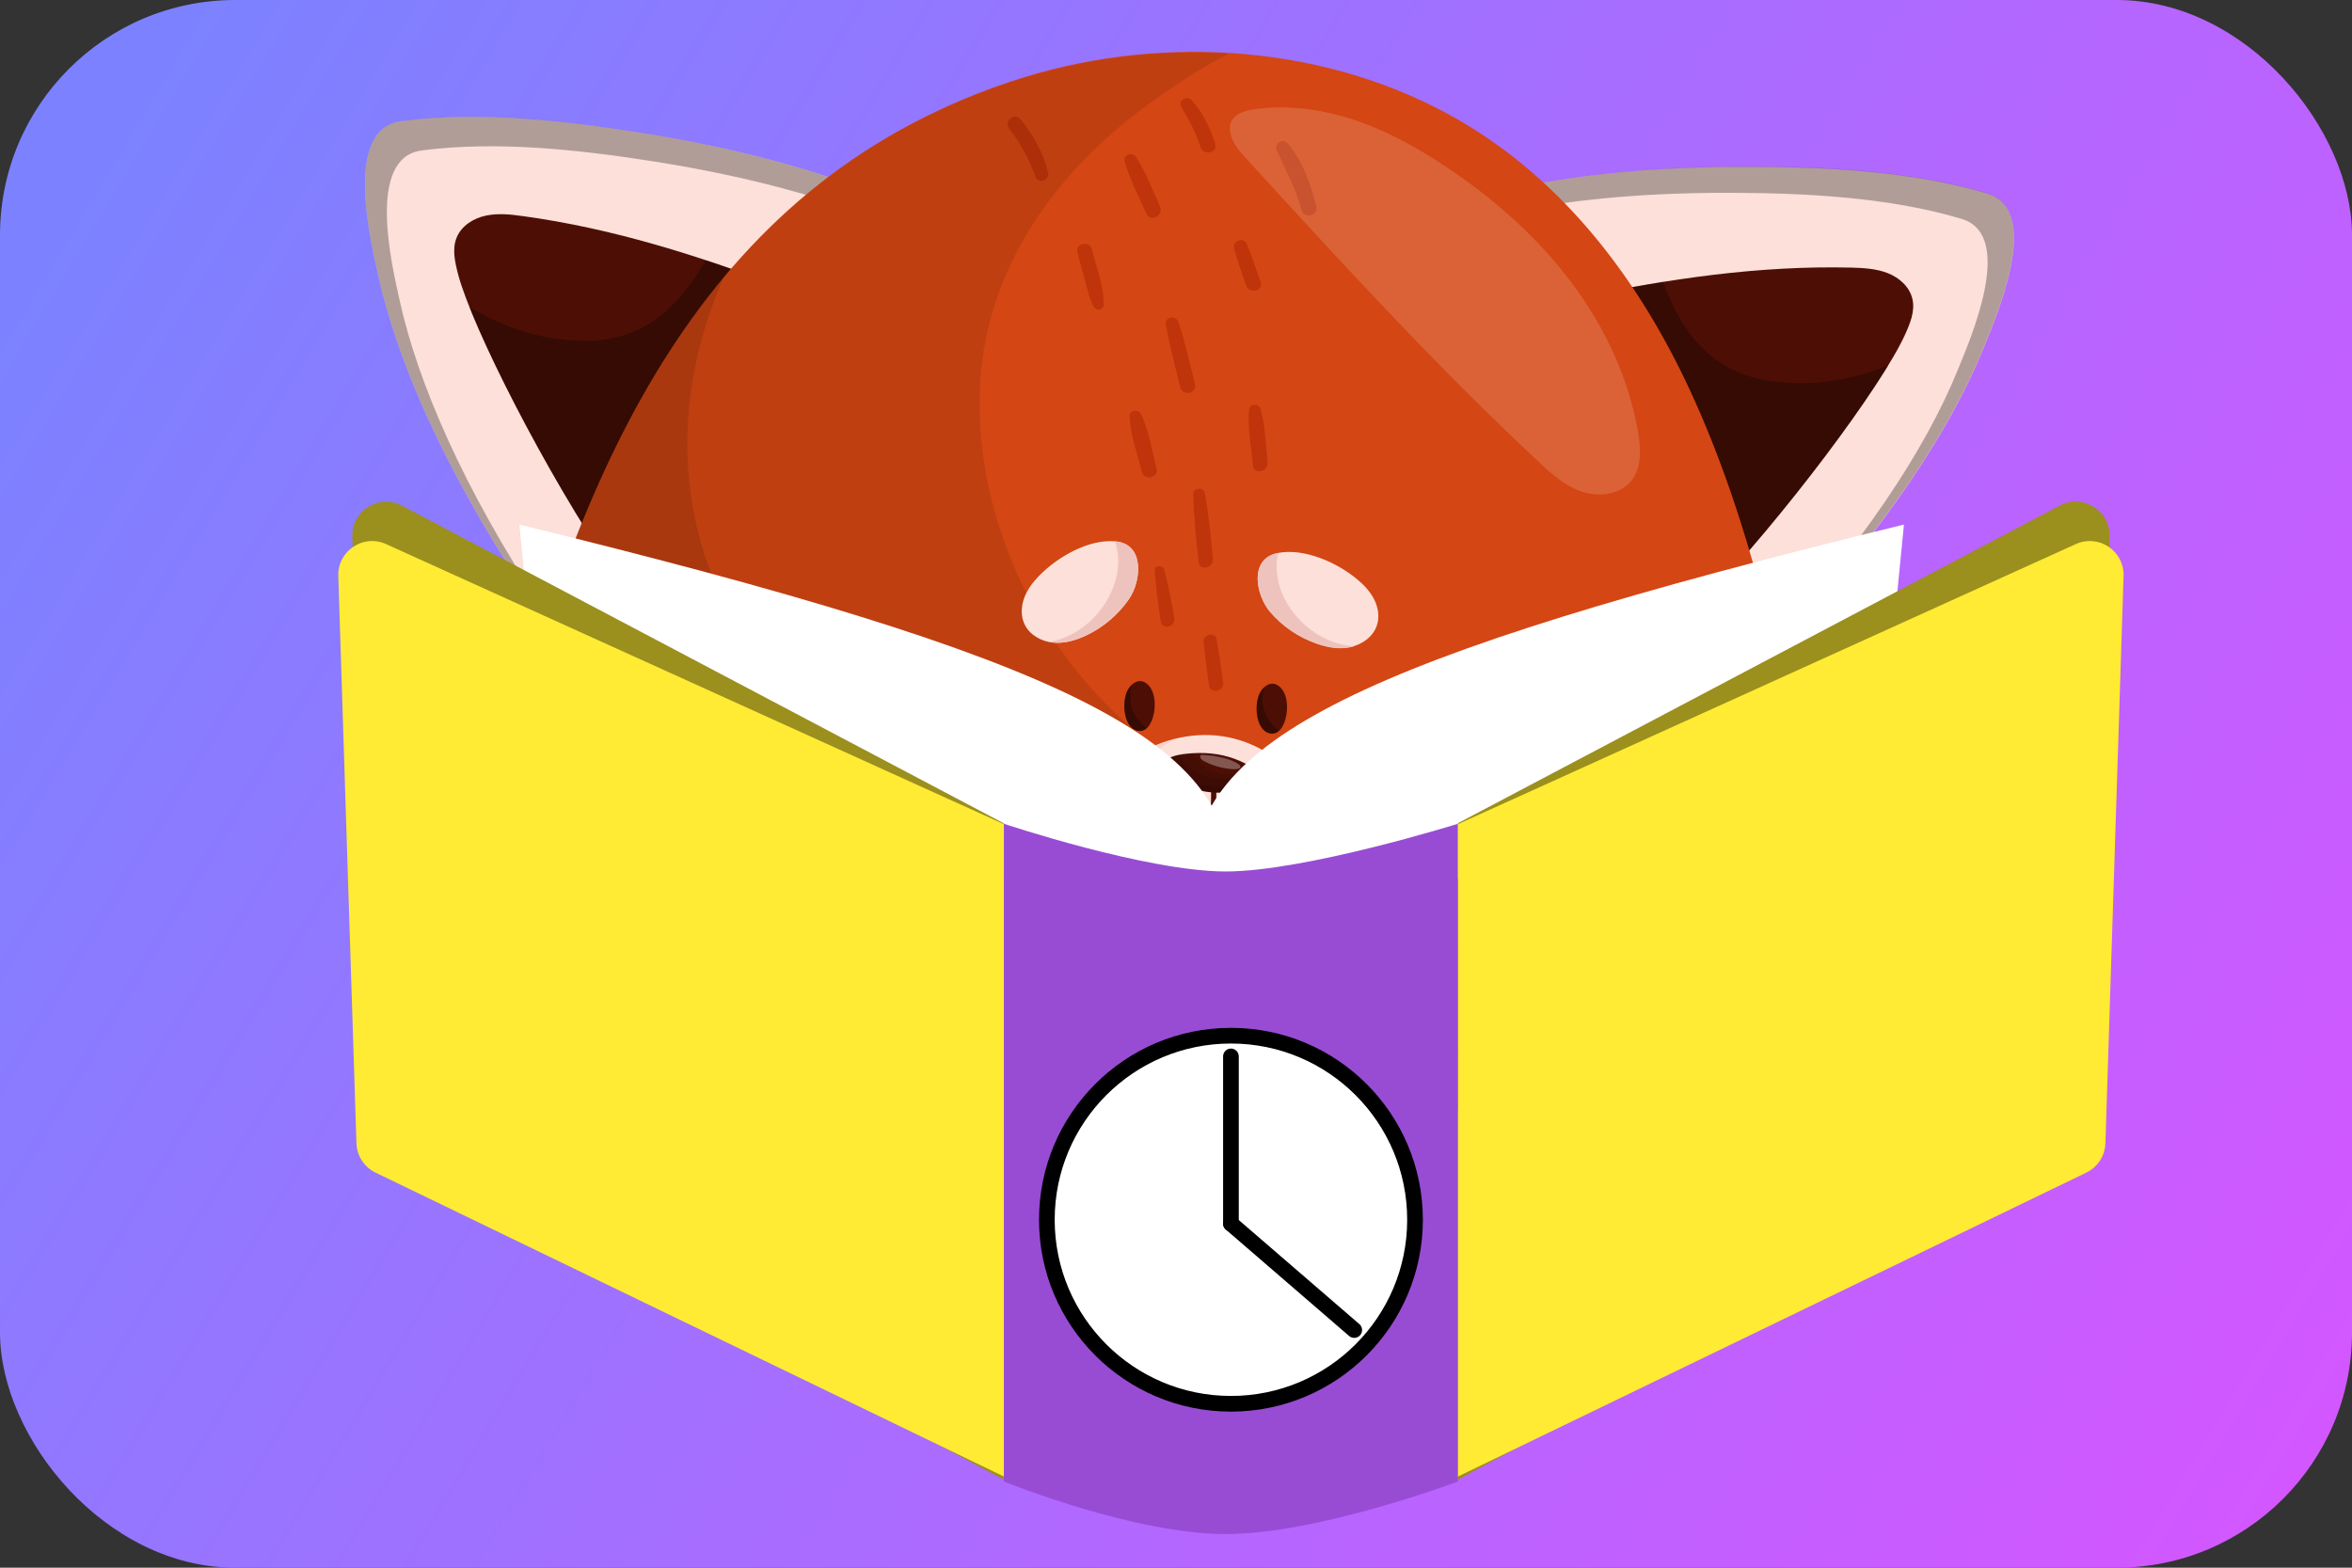 <svg width="300" height="200" viewBox="0 0 300 200" fill="none" xmlns="http://www.w3.org/2000/svg">
<rect x="0" y="0" width="300" height="200" fill="#333333" stroke="none"/>
<rect width="300" height="200" rx="30" fill="url(#paint0_linear_501_596)"/>
<path d="M192.947 23.774C196.055 28.407 198.889 33.147 201.469 37.965C208.148 50.393 213.129 63.448 216.809 77.179C217.729 80.593 218.553 84.036 219.321 87.546C219.238 87.143 227.228 81.708 227.96 80.926C240.315 67.633 248.719 54.937 252.948 44.554C254.631 40.418 260.567 26.832 253.494 24.696C244.015 21.831 232.929 21.301 223.098 21.271C202.655 21.206 193.346 24.362 192.947 23.774Z" fill="#FCE0D9"/>
<path d="M201.482 37.951C208.161 50.378 213.142 63.432 216.822 77.163C227.685 65.865 240.059 49.114 242.93 42.815C243.615 41.322 244.305 39.709 243.924 38.119C243.564 36.578 242.24 35.407 240.771 34.843C239.303 34.263 237.677 34.183 236.091 34.139C224.437 33.862 212.905 35.553 201.482 37.951Z" fill="#4D0F05"/>
<g opacity="0.3">
<path d="M192.948 23.77C193.588 24.712 194.211 25.666 194.819 26.617C199.169 25.875 207.569 24.567 220.588 24.597C230.18 24.618 240.995 25.15 250.217 27.93C257.119 30.008 251.332 43.243 249.681 47.28C245.554 57.409 237.369 69.781 225.327 82.734C224.871 83.216 221.584 85.522 219.251 87.246L219.312 87.511C219.229 87.108 227.219 81.673 227.951 80.891C240.305 67.598 248.71 54.902 252.939 44.519C254.621 40.383 260.557 26.797 253.484 24.661C244.006 21.796 232.92 21.266 223.089 21.236C202.656 21.203 193.346 24.359 192.948 23.77Z" fill="black"/>
</g>
<g opacity="0.3">
<path d="M201.486 37.936C205.024 37.198 208.566 36.521 212.121 35.951C214.597 42.746 218.728 48.099 227.076 48.73C231.725 49.264 236.462 48.373 240.846 46.617C236.105 54.386 225.944 67.688 216.829 77.154C213.149 63.422 208.15 50.377 201.486 37.936Z" fill="black"/>
</g>
<path d="M110.984 24.196C107.116 28.268 103.51 32.486 100.138 36.832C91.427 48.026 84.269 60.098 78.301 73.065C76.816 76.289 75.398 79.554 74.06 82.892C74.213 82.512 67.257 75.884 66.671 74.981C56.762 59.908 50.651 46.057 48.246 35.137C47.287 30.788 43.768 16.453 51.106 15.469C60.937 14.15 71.965 15.39 81.68 16.929C101.842 20.126 110.491 24.717 110.984 24.196Z" fill="#FCE0D9"/>
<path d="M100.158 36.837C91.447 48.032 84.289 60.104 78.32 73.072C69.533 60.201 60.208 41.714 58.447 35.048C58.034 33.468 57.628 31.755 58.269 30.254C58.889 28.794 60.385 27.85 61.945 27.515C63.49 27.178 65.102 27.346 66.674 27.567C78.204 29.142 89.289 32.655 100.158 36.837Z" fill="#4D0F05"/>
<g opacity="0.3">
<path d="M110.982 24.2C110.197 25.033 109.411 25.867 108.652 26.719C104.484 25.288 96.439 22.667 83.574 20.623C74.108 19.124 63.358 17.928 53.777 19.197C46.624 20.15 50.053 34.127 50.985 38.367C53.331 49.007 59.274 62.517 68.945 77.207C69.305 77.759 72.162 80.554 74.162 82.627L74.06 82.881C74.214 82.501 67.258 75.873 66.672 74.97C56.763 59.897 50.651 46.046 48.246 35.126C47.288 30.777 43.768 16.442 51.107 15.458C60.938 14.139 71.966 15.379 81.68 16.919C101.84 20.13 110.489 24.721 110.982 24.2Z" fill="black"/>
</g>
<g opacity="0.3">
<path d="M100.161 36.836C96.796 35.548 93.422 34.319 90.016 33.189C86.406 39.505 81.41 44.115 73.075 43.411C68.403 43.203 63.878 41.565 59.861 39.139C63.212 47.542 70.95 62.282 78.322 73.083C84.293 60.102 91.451 48.03 100.161 36.836Z" fill="black"/>
</g>
<path d="M61.114 119.618C62.596 123.197 66.246 125.326 69.737 127.055C69.763 127.074 69.808 127.081 69.834 127.1C71.184 127.766 72.536 128.418 73.907 129.042C82.072 132.81 90.541 135.922 99.193 138.389C100.601 138.795 102.028 139.174 103.458 139.538C129.268 146.181 156.622 147.079 182.902 142.216C190.294 140.854 197.644 139.022 204.703 136.498C209.649 134.73 214.455 132.624 219.063 130.082C221.832 128.548 224.596 126.774 226.844 124.572C228.445 123.001 229.797 121.21 230.67 119.133C232.871 113.957 231.804 108.062 230.701 102.565C227.098 84.591 223.263 66.384 215.505 49.676C209.033 35.736 199.517 23.077 185.988 15.272C169.505 5.764 148.73 4.319 130.761 9.812C125.194 11.511 119.831 13.797 114.84 16.562C81.181 35.286 69.821 74.25 61.413 109.042C60.571 112.563 59.752 116.312 61.114 119.618Z" fill="#D44613"/>
<path d="M187.306 105.97C187.186 108.318 187.838 110.64 188.725 112.82C192.353 121.688 199.729 128.475 204.858 136.549C209.803 134.781 214.61 132.675 219.217 130.133C221.986 128.6 224.75 126.826 226.998 124.624C222.566 117.336 216.917 110.751 210.347 105.277C206.632 102.178 202.466 99.352 197.696 98.527C195.167 98.076 192.38 98.273 190.317 99.815C188.425 101.235 187.426 103.622 187.306 105.97Z" fill="#FCE0D9"/>
<path d="M69.736 126.86C69.763 126.879 69.807 126.886 69.834 126.906C71.183 127.571 72.534 128.223 73.905 128.847C82.068 132.613 90.535 135.725 99.185 138.191C106.538 129.094 113.578 119.708 118.157 109.013C119.458 105.986 120.532 102.428 119.014 99.518C117.746 97.098 114.924 95.791 112.19 95.667C109.442 95.541 106.768 96.415 104.204 97.442C89.893 103.13 77.602 113.681 69.736 126.86Z" fill="#FCE0D9"/>
<path d="M164.212 18.272C166.147 20.469 167.21 23.574 167.889 26.363C168.186 27.564 166.314 27.967 166 26.779C165.299 24.031 163.993 21.755 162.87 19.195C162.51 18.373 163.579 17.556 164.212 18.272Z" fill="#BF340A"/>
<path d="M151.968 12.752C153.418 14.347 154.37 16.312 154.992 18.358C155.353 19.539 153.502 19.901 153.135 18.764C152.552 16.933 151.651 15.291 150.678 13.638C150.22 12.861 151.384 12.104 151.968 12.752Z" fill="#BF340A"/>
<path d="M159.012 31.103C159.663 32.705 160.231 34.353 160.802 35.986C161.211 37.145 159.324 37.546 158.93 36.39C158.391 34.836 157.855 33.268 157.397 31.682C157.115 30.753 158.653 30.192 159.012 31.103Z" fill="#BF340A"/>
<path d="M144.919 20.056C146.161 21.992 147.018 24.255 147.962 26.354C148.479 27.499 146.736 28.388 146.22 27.242C145.241 25.078 144.104 22.875 143.447 20.583C143.209 19.662 144.478 19.356 144.919 20.056Z" fill="#BF340A"/>
<path d="M150.315 41.101C151.162 43.691 151.768 46.378 152.427 49.013C152.726 50.199 150.855 50.602 150.556 49.416C149.897 46.781 149.181 44.122 148.71 41.442C148.538 40.397 149.997 40.122 150.315 41.101Z" fill="#BF340A"/>
<path d="M160.809 52.234C161.399 54.379 161.45 56.782 161.667 59.001C161.786 60.187 159.945 60.595 159.829 59.394C159.593 57.112 159.144 54.66 159.3 52.366C159.345 51.461 160.586 51.406 160.809 52.234Z" fill="#BF340A"/>
<path d="M145.51 52.79C146.557 54.904 146.933 57.524 147.519 59.788C147.818 60.974 145.947 61.377 145.648 60.191C145.065 57.912 144.181 55.45 144.078 53.084C144.039 52.329 145.195 52.156 145.51 52.79Z" fill="#BF340A"/>
<path d="M153.667 62.918C154.199 65.682 154.451 68.506 154.708 71.3C154.829 72.472 153.003 72.882 152.885 71.696C152.579 68.834 152.252 65.923 152.207 63.028C152.208 62.205 153.515 62.116 153.667 62.918Z" fill="#BF340A"/>
<path d="M148.499 72.683C149.043 74.746 149.44 76.785 149.782 78.89C149.971 80.013 148.225 80.391 148.05 79.271C147.704 77.105 147.443 74.968 147.297 72.775C147.25 72.064 148.333 72.058 148.499 72.683Z" fill="#BF340A"/>
<path d="M155.188 81.598C155.49 83.397 155.758 85.221 156.014 87.028C156.181 88.192 154.371 88.59 154.204 87.426C153.951 85.604 153.712 83.785 153.52 81.958C153.409 80.908 155.009 80.506 155.188 81.598Z" fill="#BF340A"/>
<path d="M139.253 31.801C139.822 33.988 140.844 36.607 140.764 38.899C140.74 39.584 139.835 39.693 139.532 39.165C138.943 38.188 138.725 36.97 138.411 35.872C138.073 34.65 137.75 33.431 137.426 32.212C137.127 31.026 138.964 30.647 139.253 31.801Z" fill="#BF340A"/>
<path d="M130.144 15.196C131.785 17.181 133.108 19.535 133.697 22.056C133.908 22.958 132.46 23.519 132.115 22.61C131.256 20.361 130.255 18.329 128.732 16.452C127.969 15.521 129.367 14.263 130.144 15.196Z" fill="#BF340A"/>
<g opacity="0.1">
<path d="M92.433 35.275C98.573 27.958 105.912 21.582 114.804 16.64C119.799 13.859 125.16 11.587 130.727 9.888C139.038 7.355 147.946 6.297 156.756 6.826C153.181 8.68 149.774 10.876 146.668 13.165C134.796 21.721 125.909 33.963 125.028 48.763C123.561 73.78 142.268 99.891 167.601 104.091C188.627 107.3 210.665 102.07 228.088 90.193C228.847 93.687 229.562 97.174 230.26 100.673C214.865 115.467 191.886 122.735 170.832 121.59C140.004 120.285 107.399 106.855 92.423 77.416C85.596 63.612 86.498 48.41 92.433 35.275Z" fill="black"/>
</g>
<g opacity="0.2">
<path d="M92.454 35.161C86.516 48.321 85.613 63.534 92.478 77.324C107.447 106.784 140.067 120.224 170.923 121.534C191.988 122.666 214.975 115.408 230.375 100.603C230.506 101.269 230.636 101.935 230.781 102.603C231.885 108.104 232.937 114.002 230.75 119.185C230.128 120.66 229.259 121.991 228.244 123.207C215.569 129.137 202.089 133.121 187.983 133.796C144.394 135.602 94.478 129.253 65.493 93.044C71.177 72.269 78.872 51.353 92.454 35.161Z" fill="black"/>
</g>
<g opacity="0.3">
<path d="M61.408 108.895C62.679 103.601 64.025 98.213 65.508 92.817C94.514 129.096 144.461 135.449 188.072 133.661C202.185 132.987 215.672 128.996 228.353 123.058C227.94 123.548 227.498 124.033 227.031 124.484C224.781 126.691 222.014 128.469 219.242 130.007C214.63 132.555 209.818 134.665 204.867 136.438C197.787 138.965 190.443 140.803 183.043 142.167C156.735 147.039 129.35 146.134 103.509 139.468C93.349 136.841 83.441 133.339 73.923 128.938C72.552 128.297 71.196 127.658 69.845 126.99C66.323 125.236 62.607 123.106 61.113 119.485C59.752 116.156 60.571 112.397 61.408 108.895Z" fill="black"/>
</g>
<g opacity="0.15">
<path d="M171.505 14.911C176.272 16.305 180.659 18.718 184.76 21.489C190.663 25.464 196.071 30.244 200.352 35.921C204.632 41.599 207.764 48.202 208.949 55.196C209.308 57.292 209.423 59.678 208.079 61.336C206.636 63.128 203.917 63.456 201.751 62.719C199.57 61.979 197.816 60.394 196.15 58.823C182.951 46.483 170.747 33.134 158.556 19.802C156.3 17.342 155.948 14.573 159.706 13.977C163.632 13.363 167.714 13.808 171.505 14.911Z" fill="white"/>
</g>
<path d="M173.076 73.874C173.963 74.612 174.787 75.474 175.297 76.511C175.808 77.548 175.991 78.777 175.595 79.863C175.106 81.254 173.743 82.217 172.293 82.536C170.843 82.855 169.325 82.586 167.922 82.086C165.641 81.292 163.574 79.886 162.007 78.052C160.192 75.943 159.268 71.267 162.997 70.543C166.375 69.893 170.529 71.769 173.076 73.874Z" fill="#FCE0D9"/>
<path d="M162.98 70.561C162.995 70.56 163.024 70.557 163.039 70.556C162.644 72.161 162.871 74.038 163.486 75.584C165.05 79.404 168.828 82.246 172.728 82.44C172.582 82.483 172.437 82.525 172.291 82.567C170.841 82.886 169.324 82.618 167.92 82.118C165.639 81.323 163.573 79.918 162.006 78.084C160.189 75.96 159.25 71.271 162.98 70.561Z" fill="#EFC3BD"/>
<path d="M132.583 73.413C131.763 74.249 131.045 75.179 130.641 76.277C130.24 77.36 130.182 78.615 130.684 79.648C131.308 80.977 132.759 81.803 134.238 81.971C135.718 82.139 137.198 81.704 138.536 81.075C140.728 80.04 142.63 78.421 143.999 76.441C145.582 74.156 146.049 69.391 142.272 69.061C138.839 68.752 134.891 71.059 132.583 73.413Z" fill="#FCE0D9"/>
<path d="M142.276 69.072C142.261 69.069 142.247 69.066 142.215 69.075C142.762 70.628 142.741 72.523 142.266 74.119C141.101 78.081 137.635 81.308 133.782 81.896C133.927 81.925 134.072 81.953 134.235 81.97C135.699 82.135 137.192 81.703 138.529 81.075C140.719 80.041 142.619 78.422 143.987 76.444C145.601 74.152 146.049 69.401 142.276 69.072Z" fill="#EFC3BD"/>
<path d="M163.766 92.31C163.539 92.858 163.147 93.409 162.566 93.555C162.064 93.684 161.513 93.476 161.154 93.105C160.793 92.747 160.576 92.248 160.448 91.749C160.224 90.844 160.221 89.87 160.476 88.968C160.793 87.791 162.043 86.598 163.2 87.592C164.425 88.627 164.328 91.007 163.766 92.31Z" fill="#4D0F05"/>
<g opacity="0.3">
<path d="M160.473 88.98C160.6 88.491 160.907 88.001 161.28 87.657C160.571 89.655 161.423 92.022 163.145 93.226C162.984 93.38 162.785 93.498 162.565 93.552C162.063 93.682 161.512 93.474 161.153 93.102C160.792 92.745 160.575 92.246 160.448 91.746C160.223 90.842 160.232 89.885 160.473 88.98Z" fill="black"/>
</g>
<path d="M146.89 91.979C146.664 92.526 146.271 93.078 145.691 93.224C145.188 93.353 144.637 93.145 144.278 92.773C143.917 92.416 143.7 91.917 143.573 91.418C143.348 90.513 143.345 89.539 143.601 88.637C143.917 87.46 145.168 86.267 146.324 87.261C147.537 88.279 147.455 90.662 146.89 91.979Z" fill="#4D0F05"/>
<g opacity="0.3">
<path d="M143.598 88.638C143.725 88.15 144.032 87.66 144.405 87.315C143.696 89.313 144.548 91.68 146.27 92.884C146.109 93.038 145.91 93.156 145.69 93.211C145.188 93.34 144.637 93.132 144.278 92.76C143.917 92.403 143.7 91.904 143.573 91.404C143.345 90.514 143.357 89.543 143.598 88.638Z" fill="black"/>
</g>
<path d="M164.93 98.628C168.865 102.45 171.675 107.786 172.635 112.496C173.271 115.625 173.39 118.882 172.658 122.003C169.812 134.107 154.632 135.83 144.56 133.169C144.416 133.131 144.287 133.096 144.143 133.058C138.694 131.541 133.133 128.088 131.084 122.604C128.874 116.735 131.116 110.604 134.649 105.743C138.007 101.124 142.669 96.804 148.104 94.796C152.127 93.311 156.491 93.395 160.323 95.312C160.741 95.514 161.153 95.745 161.549 95.988C162.763 96.737 163.891 97.637 164.93 98.628Z" fill="#FCE0D9"/>
<g opacity="0.5">
<path d="M138.036 101.708C140.895 98.732 144.31 96.206 148.109 94.805C148.719 94.573 149.352 94.39 149.962 94.248C146.883 95.928 144.286 98.421 142.8 101.286C139.172 108.515 142.956 116.495 149.441 121.085C155.597 124.948 164.41 126.133 169.714 120.402C171.085 119.033 172.22 117.46 173.094 115.741C173.253 117.851 173.142 119.961 172.662 122.028C171.836 125.538 169.966 128.177 167.481 130.087C165.667 130.681 163.799 131.057 161.968 131.304C151.954 132.534 143.022 127.463 138.222 118.72C135.287 113.139 135.545 106.9 138.036 101.708Z" fill="#EFC3BD"/>
</g>
<path d="M134.651 105.72C135.666 104.323 136.797 102.96 138.035 101.673C135.54 106.882 135.284 113.109 138.223 118.678C143.024 127.424 151.96 132.498 161.977 131.267C163.809 131.02 165.678 130.645 167.492 130.05C161.431 134.719 151.714 135.053 144.566 133.159C144.422 133.121 144.292 133.085 144.148 133.047C138.698 131.53 133.134 128.076 131.084 122.589C128.874 116.717 131.101 110.58 134.651 105.72Z" fill="#EFC3BD"/>
<path d="M137.939 113.544C139.001 116.475 141.689 117.955 144.745 117.049C147.582 116.198 149.662 113.651 152.54 113.002C152.807 112.939 153.066 112.921 153.324 112.902C153.6 110.891 153.992 108.899 154.194 106.876C154.398 104.749 154.485 102.603 154.482 100.457C154.477 100.036 155.132 100.081 155.139 100.487C155.179 102.684 155.068 104.886 154.839 107.069C154.635 109.017 154.406 111.02 153.923 112.923C155.734 113.168 157.042 114.712 158.623 115.7C161.39 117.433 164.815 116.301 166.494 113.63C166.577 113.493 166.832 113.594 166.758 113.762C165.911 115.682 164.131 116.972 162.008 117.157C159.611 117.359 158.003 116.081 156.228 114.717C155.172 113.918 154.05 113.333 152.675 113.638C151.329 113.948 150.147 114.809 149.016 115.543C146.974 116.866 144.663 118.266 142.109 117.962C139.778 117.679 138.031 115.884 137.304 113.743C137.194 113.41 137.817 113.195 137.939 113.544Z" fill="#4D0F05"/>
<path d="M158.894 97.433C159.212 97.605 159.53 97.776 159.769 98.055C160.012 98.319 160.161 98.688 160.085 99.052C160.022 99.342 159.814 99.594 159.584 99.798C158.609 100.679 157.255 101.033 155.947 101.109C153.637 101.235 151.299 100.531 149.448 99.167C149.033 98.86 148.639 98.512 148.48 98.02C147.912 96.186 151.89 96.087 152.963 96.063C155.016 96.031 157.08 96.482 158.894 97.433Z" fill="#4D0F05"/>
<g opacity="0.1">
<path d="M152.162 96.086C152.681 97.042 153.499 97.835 154.653 98.412C156.28 99.049 158.168 98.84 159.632 97.916C159.672 97.952 159.723 98.006 159.762 98.042C159.865 98.149 159.933 98.28 160.002 98.412C156.515 100.17 152.215 99.48 150.318 96.302C150.957 96.179 151.615 96.119 152.162 96.086Z" fill="black"/>
</g>
<g opacity="0.2">
<path d="M150.333 96.295C152.213 99.484 156.515 100.159 160.016 98.404C160.104 98.598 160.129 98.813 160.095 99.018C160.075 99.135 160.012 99.245 159.948 99.356C157.946 100.343 155.458 100.441 153.137 100.084C151.125 99.776 149.747 98.457 148.986 96.786C149.323 96.569 149.817 96.408 150.333 96.295Z" fill="black"/>
</g>
<g opacity="0.3">
<path d="M148.967 96.798C149.743 98.472 151.106 99.788 153.118 100.096C155.44 100.453 157.927 100.355 159.929 99.367C159.829 99.517 159.714 99.664 159.575 99.777C158.599 100.659 157.245 101.013 155.936 101.089C153.625 101.215 151.287 100.509 149.435 99.144C149.019 98.837 148.625 98.488 148.466 97.996C148.314 97.46 148.544 97.076 148.967 96.798Z" fill="black"/>
</g>
<g opacity="0.3">
<path d="M156.507 96.82C157.038 96.981 157.574 97.202 158.017 97.529C158.139 97.609 158.252 97.748 158.215 97.877C158.181 97.992 158.066 98.049 157.941 98.074C157.658 98.149 157.374 98.133 157.09 98.118C155.931 98.022 154.779 97.702 153.734 97.188C153.511 97.077 153.277 96.949 153.147 96.733C153.1 96.65 153.068 96.57 153.083 96.482C153.12 96.262 153.369 96.302 153.533 96.313C153.787 96.324 154.025 96.347 154.277 96.372C154.766 96.421 155.25 96.498 155.727 96.62C155.991 96.662 156.251 96.734 156.507 96.82Z" fill="white"/>
</g>
<path d="M66.249 66.923C135.896 83.942 157.007 94.475 157.007 112.13H70.676L66.249 66.923Z" fill="white"/>
<path d="M242.85 66.923C173.202 83.942 152.092 94.475 152.092 112.13H238.423L242.85 66.923Z" fill="white"/>
<path d="M128.042 105.09C128.042 105.09 146.231 111.179 156.344 111.179C166.456 111.179 185.971 105.09 185.971 105.09L185.971 188.999C185.971 188.999 168.157 195.71 156.344 195.71C144.531 195.71 128.042 188.999 128.042 188.999L128.042 105.09Z" fill="#984CD3"/>
<path d="M269.075 68.431C269.177 65.125 265.674 62.938 262.749 64.482L185.971 105.012V188.756L264.487 146.658C265.846 145.93 266.713 144.531 266.761 142.99L269.075 68.431Z" fill="#9B8F1E"/>
<path d="M270.863 73.478C270.965 70.284 267.68 68.091 264.77 69.411L185.971 105.14V188.368L266.114 149.597C267.559 148.898 268.496 147.455 268.547 145.851L270.863 73.478Z" fill="#FFEB33"/>
<path d="M44.938 68.46C44.835 65.153 48.339 62.966 51.264 64.511L128.042 105.041V188.785L49.525 146.687C48.166 145.959 47.3 144.56 47.252 143.019L44.938 68.46Z" fill="#9B8F1E"/>
<path d="M43.15 73.478C43.048 70.284 46.333 68.091 49.243 69.411L128.042 105.14V188.368L47.899 149.597C46.455 148.898 45.517 147.455 45.466 145.851L43.15 73.478Z" fill="#FFEB33"/>
<circle cx="157.007" cy="155.609" r="22.722" fill="white"/>
<path d="M157.007 156.104V134.774" stroke="black" stroke-width="2" stroke-linecap="round"/>
<path d="M157.007 156.104L172.733 169.681" stroke="black" stroke-width="2" stroke-linecap="round"/>
<circle cx="157.007" cy="155.609" r="23.48" stroke="black" stroke-width="2"/>
<defs>
<linearGradient id="paint0_linear_501_596" x1="11.841" y1="21.753" x2="292.57" y2="190.698" gradientUnits="userSpaceOnUse">
<stop stop-color="#7C82FF"/>
<stop offset="1" stop-color="#D357FF"/>
</linearGradient>
</defs>
</svg>
